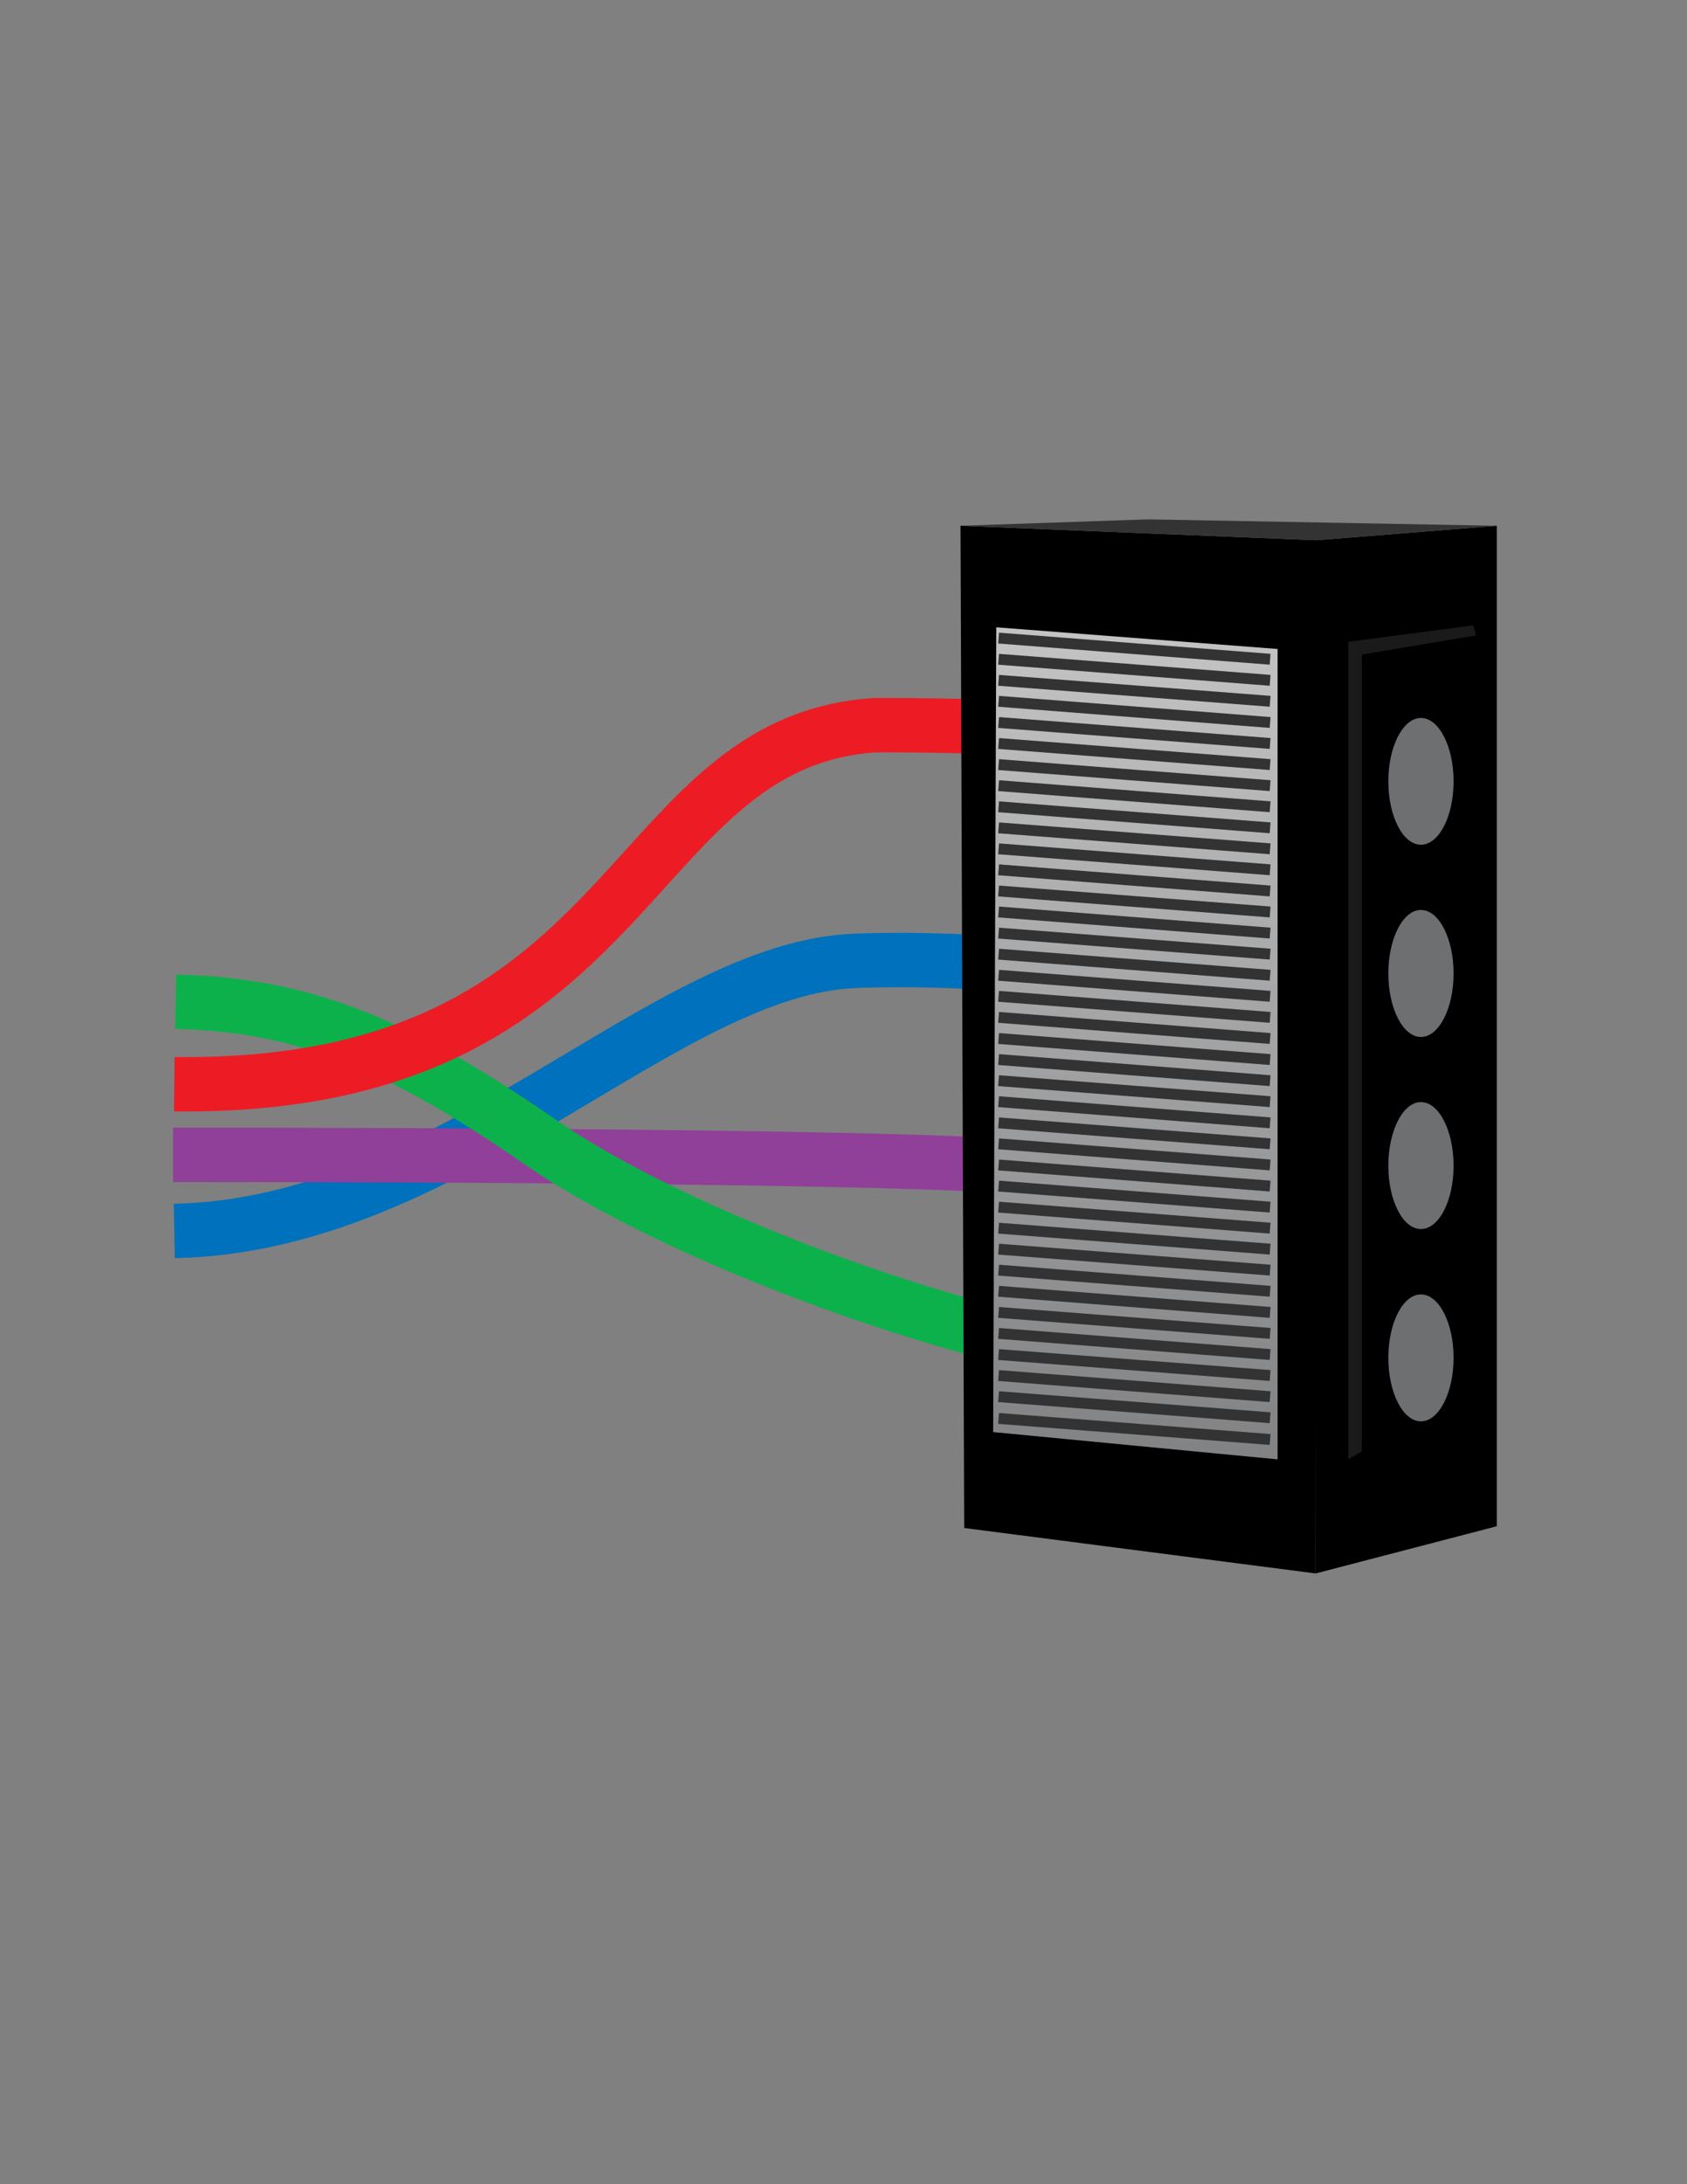 <?xml version="1.0" encoding="UTF-8"?>
<svg enable-background="new 0 0 612 792" version="1.1" viewBox="0 0 612 792" xml:space="preserve" xmlns="http://www.w3.org/2000/svg"><rect x="0" y="0" width="612" height="792" fill="#808080" stroke="none"/><defs>
	
	

		
			
		
	
			
			
		
				
				
				
				
				
			
					
					
					<linearGradient id="a" x1="136.21" x2="136.21" y1="-91.2" y2="194.46" gradientUnits="userSpaceOnUse">
						<stop stop-color="#fff" offset="0"/>
						<stop stop-color="#5F6062" offset="1"/>
						
						
						
					</linearGradient>
					
					
					
					
					
					
					
					
					
					
				
				
				
				
				
				
			
					
						
					
					
						
					
					
						
					
					
					
					
					
					
					
					
				</defs>
<style type="text/css">
	.st0{fill:none;}
	.st1{fill:#F7BC60;}
	.st2{fill:#FFFFFF;}
	.st3{fill:none;stroke:#000000;stroke-width:5.14;stroke-linecap:round;}
	.st4{display:none;fill:#BCBEC0;stroke:#000000;stroke-width:7.752;stroke-linecap:round;}
	.st5{fill:#BCBEC0;stroke:#6D6E71;stroke-width:3.998;stroke-linecap:round;}
	.st6{fill:#ED1C24;stroke:#000000;stroke-width:3;stroke-miterlimit:10;}
	.st7{fill:#F7941E;stroke:#000000;stroke-width:3;stroke-miterlimit:10;}
</style>


<path class="st4" d="m563.7 283.1c-153.1-24-394.1 33.1-519.3 98.6 63.5-5 233.6-38.8 324.4 9.1 127.8 10.7 134.3 76.1 153.6 80 33.3-40.5 53.8-122.8 41.3-187.7z"/>





<path d="m406.35 353.66s-48.502-7.034-95.976-5.258c-69.668 2.604-146.57 95.953-247.15 97.955" fill="none" stroke="#0071bc" stroke-width="19.72"/><path d="m373.48 423.38c-44.685-3.955-213.1-4.63-310.7-4.63" fill="none" stroke="#904098" stroke-width="19.72"/><path d="m401.12 491.72c-52.606-6.56-153.84-42.081-205.12-77.602-51.268-35.498-85.963-49.891-132.26-50.868" fill="none" stroke="#0db14b" stroke-width="19.72"/><path d="m380.73 264.97s-15.783-2.028-63.108-2.028c-92.698 5.934-84.625 132.25-254.4 130.2" fill="none" stroke="#ed1c24" stroke-width="19.72"/><polygon transform="matrix(2.563 0 0 2.563 62.78 188.32)" points="111.98 142.7 111.46 0.908 161.89 2.959 161.73 149.13"/><polygon transform="matrix(2.563 0 0 2.563 62.78 188.32)" points="116.08 129.13 116.52 15.273 156.34 18.34 156.34 132.99" fill="url(#a)"/><polygon transform="matrix(2.563 0 0 2.563 62.78 188.32)" points="161.73 2.959 161.73 149.13 187.37 142.45 187.37 0.908"/><polygon transform="matrix(2.563 0 0 2.563 62.78 188.32)" points="161.73 2.959 187.37 0.908 138.01 0 111.46 0.908" fill="#333"/><polygon transform="matrix(2.563 0 0 2.563 62.78 188.32)" points="184.41 16.426 184.04 14.99 166.35 17.324 166.35 132.99 168.27 131.83 168.27 19.131" fill="#1a1a1a"/><path d="m527.32 283.32c0 12.717-5.316 22.981-11.84 22.981-6.521 0-11.828-10.264-11.828-22.981 0-12.666 5.306-22.981 11.828-22.981 6.524 0 11.84 10.313 11.84 22.981z" fill="#6d6f71" stroke-width="2.563"/><path d="m527.32 352.96c0 12.717-5.316 23.055-11.84 23.055-6.521 0-11.828-10.338-11.828-23.055 0-12.666 5.306-23.006 11.828-23.006 6.524 0 11.84 10.338 11.84 23.006z" fill="#6d6f71" stroke-width="2.563"/><path d="m527.32 422.68c0 12.743-5.316 22.981-11.84 22.981-6.521 0-11.828-10.238-11.828-22.981 0-12.717 5.306-23.055 11.828-23.055 6.524 0 11.84 10.338 11.84 23.055z" fill="#6d6f71" stroke-width="2.563"/><path d="m527.32 492.35c0 12.691-5.316 23.03-11.84 23.03-6.521 0-11.828-10.338-11.828-23.03 0-12.717 5.306-22.981 11.828-22.981 6.524 0 11.84 10.264 11.84 22.981z" fill="#6d6f71" stroke-width="2.563"/><g transform="matrix(2.563 0 0 2.563 62.78 188.32)" fill="none" stroke="#333" stroke-width="1.539">
						<line x1="116.85" x2="155.28" y1="16.797" y2="19.795"/>
						<line x1="116.85" x2="155.28" y1="19.795" y2="22.773"/>
						<line x1="116.85" x2="155.28" y1="22.773" y2="25.742"/>
						<line x1="116.85" x2="155.28" y1="25.742" y2="28.74"/>
						<line x1="116.85" x2="155.28" y1="28.74" y2="31.709"/>
						<line x1="116.85" x2="155.28" y1="31.709" y2="34.697"/>
						<line x1="116.85" x2="155.28" y1="34.697" y2="37.676"/>
						<line x1="116.85" x2="155.28" y1="37.676" y2="40.664"/>
						<line x1="116.85" x2="155.28" y1="40.664" y2="43.643"/>
						<line x1="116.85" x2="155.28" y1="43.643" y2="46.611"/>
						<line x1="116.85" x2="155.28" y1="46.611" y2="49.58"/>
						<line x1="116.85" x2="155.28" y1="49.58" y2="52.578"/>
						<line x1="116.85" x2="155.28" y1="52.578" y2="55.547"/>
						<line x1="116.85" x2="155.28" y1="55.547" y2="58.535"/>
						<line x1="116.85" x2="155.28" y1="58.535" y2="61.514"/>
						<line x1="116.85" x2="155.28" y1="61.514" y2="64.502"/>
						<line x1="116.85" x2="155.28" y1="64.502" y2="67.48"/>
						<line x1="116.85" x2="155.28" y1="67.48" y2="70.459"/>
						<line x1="116.85" x2="155.28" y1="70.459" y2="73.447"/>
						<line x1="116.85" x2="155.28" y1="73.447" y2="76.426"/>
						<line x1="116.85" x2="155.28" y1="76.426" y2="79.414"/>
						<line x1="116.85" x2="155.28" y1="79.414" y2="82.383"/>
						<line x1="116.85" x2="155.28" y1="82.383" y2="85.381"/>
						<line x1="116.85" x2="155.28" y1="85.381" y2="88.35"/>
						<line x1="116.85" x2="155.28" y1="88.35" y2="91.338"/>
						<line x1="116.85" x2="155.28" y1="91.338" y2="94.326"/>
						<line x1="116.85" x2="155.28" y1="94.326" y2="97.305"/>
						<line x1="116.85" x2="155.28" y1="97.305" y2="100.28"/>
						<line x1="116.85" x2="155.28" y1="100.28" y2="103.25"/>
						<line x1="116.85" x2="155.28" y1="103.25" y2="106.22"/>
						<line x1="116.85" x2="155.28" y1="106.22" y2="109.21"/>
						<line x1="116.85" x2="155.28" y1="109.21" y2="112.2"/>
						<line x1="116.85" x2="155.28" y1="112.2" y2="115.17"/>
						<line x1="116.85" x2="155.28" y1="115.17" y2="118.16"/>
						<line x1="116.85" x2="155.28" y1="118.16" y2="121.13"/>
						<line x1="116.85" x2="155.28" y1="121.13" y2="124.12"/>
						<line x1="116.85" x2="155.28" y1="124.12" y2="127.1"/>
						<line x1="116.85" x2="155.28" y1="127.2" y2="130.18"/>
					</g></svg>
